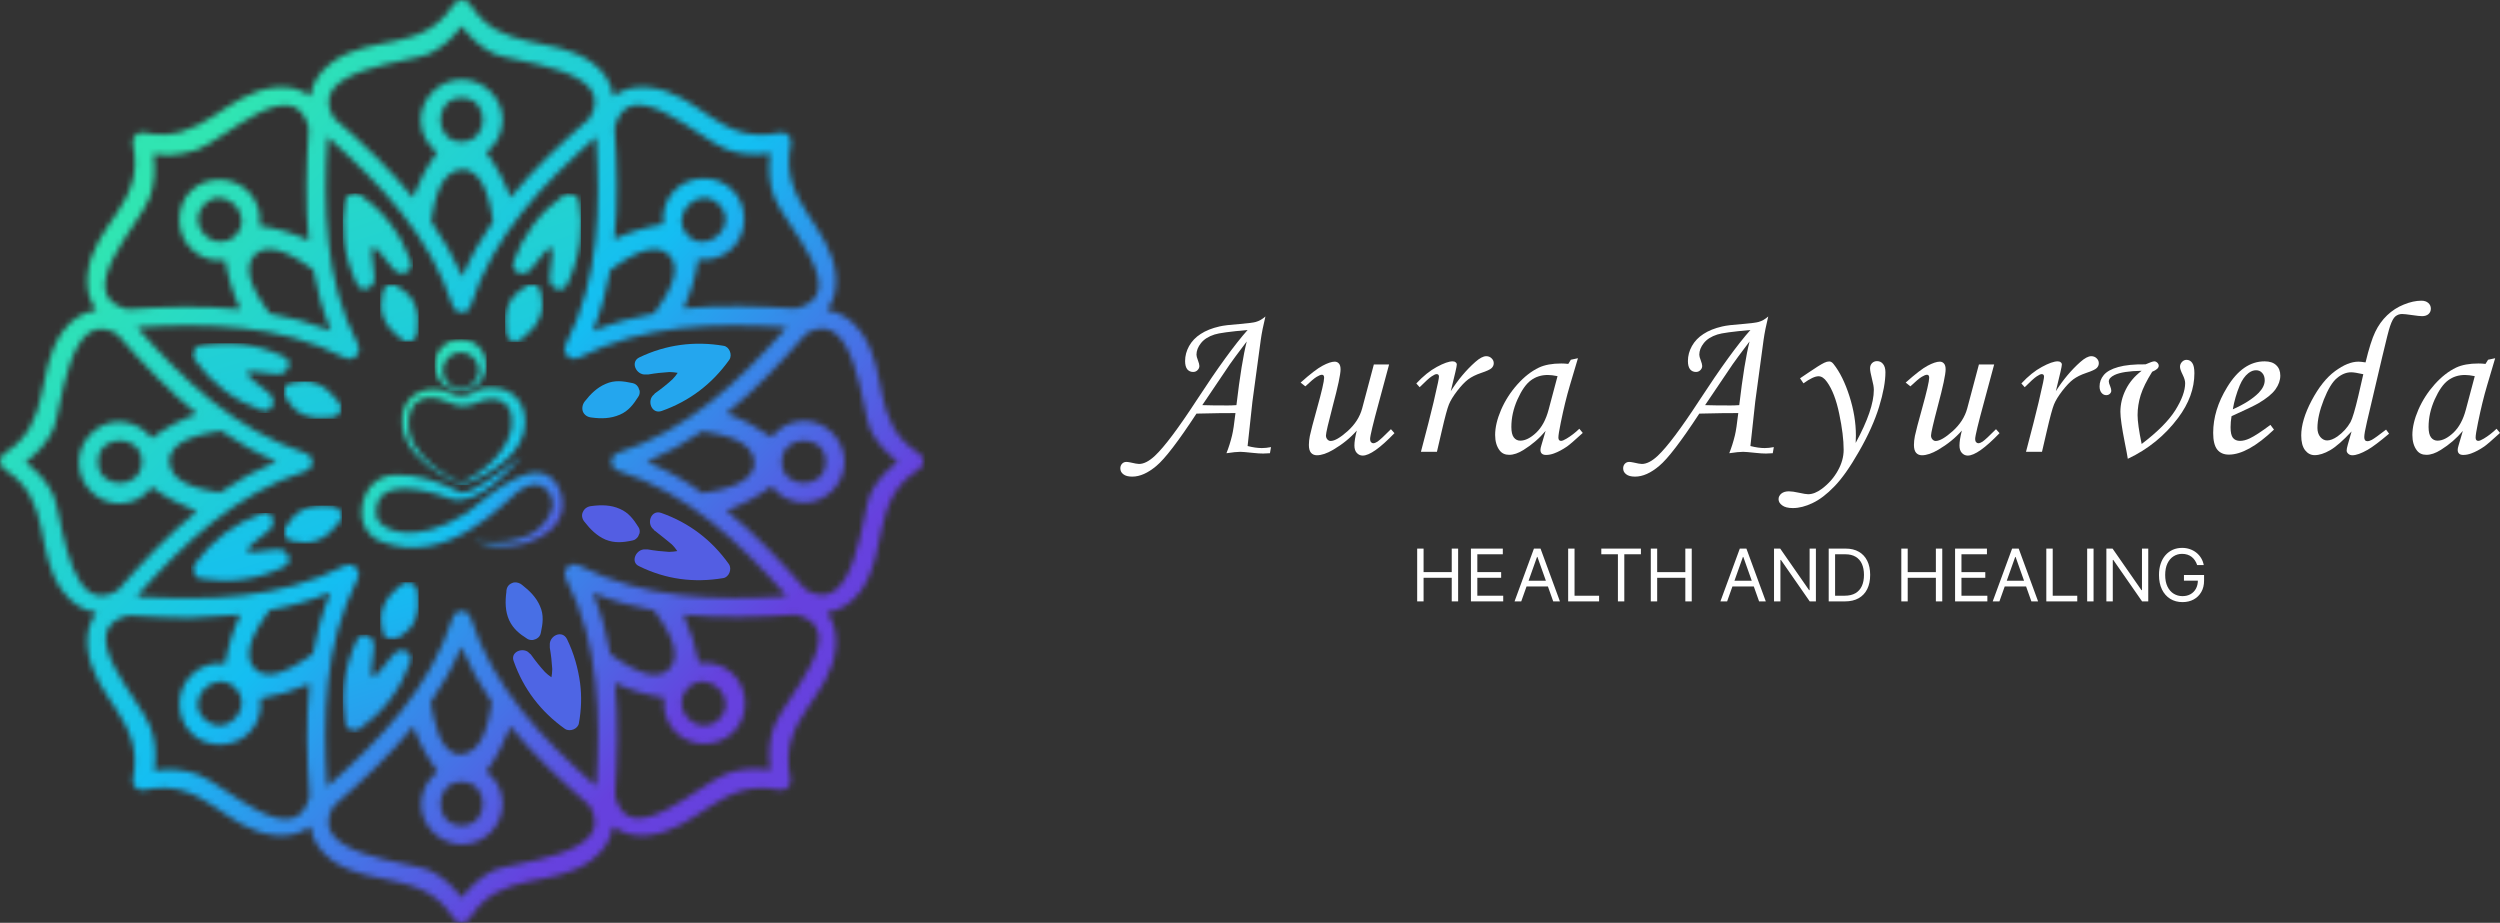 <svg width="447" height="165" viewBox="0 0 447 165" fill="none" xmlns="http://www.w3.org/2000/svg">
<rect x="0" y="0" width="447" height="165" fill="#333333" stroke="none"/>
<g clip-path="url(#clip0_20_6)">
<path d="M227.258 79.942L227.065 81.036C226.605 81.074 226.201 81.093 225.856 81.093C225.357 81.093 224.754 81.055 224.051 80.978C222.847 80.85 222.085 80.786 221.766 80.786C221.228 80.786 220.401 80.869 219.288 81.036C219.685 80.038 220.017 78.989 220.286 77.888C220.479 77.108 220.683 75.764 220.902 73.858C219.403 73.845 217.079 73.877 213.929 73.954C210.678 78.918 208.291 82.034 206.768 83.3C205.257 84.58 203.817 85.22 202.447 85.22C201.731 85.22 201.198 85.079 200.853 84.797C200.495 84.529 200.315 84.177 200.315 83.742C200.315 83.409 200.417 83.134 200.623 82.916C200.827 82.699 201.083 82.59 201.391 82.59C201.569 82.59 201.814 82.622 202.12 82.686C202.888 82.865 203.4 82.955 203.656 82.955C204.515 82.955 205.462 82.469 206.499 81.496C208.189 79.91 210.685 76.583 213.987 71.517C217.726 65.785 220.753 61.613 223.072 59.004C219.909 59.285 217.938 59.553 217.157 59.81C216.081 60.155 215.274 60.667 214.736 61.345C214.198 62.023 213.929 62.714 213.929 63.417C213.929 63.648 214.013 63.974 214.18 64.396C214.36 64.87 214.449 65.215 214.449 65.433C214.449 65.714 214.339 65.964 214.122 66.181C213.905 66.399 213.642 66.507 213.334 66.507C212.9 66.507 212.548 66.347 212.279 66.028C212.023 65.695 211.895 65.203 211.895 64.55C211.895 63.629 212.132 62.739 212.605 61.882C213.091 61.012 213.783 60.289 214.679 59.714C215.575 59.125 216.695 58.677 218.04 58.37C218.731 58.204 219.946 58.057 221.688 57.929C223.2 57.801 224.146 57.679 224.529 57.564C225.132 57.398 225.707 57.072 226.258 56.585C225.874 58.159 225.6 59.534 225.433 60.712L223.934 71.804L223.072 79.75C224.018 79.993 224.869 80.114 225.626 80.114C226.125 80.114 226.668 80.057 227.258 79.942ZM221.074 72.438C221.688 67.243 222.302 63.45 222.918 61.057C221.291 63.206 220.286 64.563 219.902 65.126L214.968 72.438C216.029 72.476 217.546 72.495 219.518 72.495C220.006 72.495 220.523 72.476 221.074 72.438Z" fill="white"/>
<path d="M245.644 65.164H248.372L246.566 71.862C245.503 75.751 244.973 77.965 244.973 78.502C244.973 78.745 245.03 78.931 245.145 79.059C245.26 79.187 245.388 79.251 245.529 79.251C245.748 79.251 246.004 79.155 246.297 78.963C246.72 78.669 247.521 77.927 248.699 76.737L249.331 77.447C246.759 80.121 244.863 81.458 243.648 81.458C243.238 81.458 242.886 81.298 242.591 80.978C242.309 80.671 242.168 80.23 242.168 79.654C242.168 78.989 242.309 78.099 242.591 76.986C241.452 78.291 240.044 79.436 238.368 80.421C237.253 81.074 236.287 81.4 235.467 81.4C235.02 81.4 234.667 81.253 234.412 80.959C234.156 80.665 234.028 80.198 234.028 79.558C234.028 79.059 234.085 78.522 234.2 77.946C234.367 77.14 234.788 75.521 235.467 73.09C236.326 70.007 236.754 68.158 236.754 67.544C236.754 67.186 236.626 67.007 236.37 67.007C236.14 67.007 235.825 67.128 235.43 67.371C235.033 67.601 234.354 68.171 233.393 69.079L232.549 68.407C234.263 66.872 235.569 65.868 236.467 65.394C237.375 64.908 238.104 64.665 238.655 64.665C238.961 64.665 239.212 64.78 239.405 65.01C239.596 65.228 239.692 65.573 239.692 66.047C239.692 66.93 239.23 69.098 238.308 72.553C237.49 75.662 237.081 77.434 237.081 77.869C237.081 78.138 237.164 78.368 237.329 78.56C237.509 78.752 237.702 78.848 237.906 78.848C238.624 78.848 239.64 78.259 240.959 77.082C242.278 75.892 243.142 74.542 243.552 73.033L245.644 65.164Z" fill="white"/>
<path d="M256.923 80.786H254.061L255.406 75.624C256.059 73.09 256.628 70.685 257.114 68.407C257.229 67.844 257.287 67.493 257.287 67.352C257.287 67.045 257.148 66.891 256.866 66.891C256.673 66.891 256.378 67.026 255.981 67.294C255.584 67.55 254.868 68.196 253.831 69.233L253.236 68.561C254.466 67.243 255.688 66.258 256.903 65.606C258.132 64.94 259.073 64.608 259.726 64.608C259.958 64.608 260.136 64.665 260.264 64.78C260.405 64.882 260.475 65.017 260.475 65.183C260.475 65.349 260.392 65.791 260.226 66.507L259.399 69.943C260.692 67.908 262.152 66.168 263.778 64.723C264.559 64.032 265.212 63.686 265.737 63.686C266.121 63.686 266.442 63.814 266.698 64.07C266.954 64.313 267.082 64.601 267.082 64.934C267.082 65.279 266.954 65.573 266.698 65.816C266.453 66.06 265.833 66.347 264.834 66.68C263.888 67 263.113 67.384 262.512 67.832C261.922 68.279 261.269 68.964 260.553 69.885C259.848 70.806 259.355 71.612 259.073 72.303C258.791 72.981 258.362 74.568 257.787 77.063L256.923 80.786Z" fill="white"/>
<path d="M280.868 64.32L282.137 64.051L280.696 68.906C280.119 70.838 279.575 73.065 279.063 75.585C278.781 76.954 278.64 77.837 278.64 78.234C278.64 78.63 278.802 78.829 279.121 78.829C279.327 78.829 279.653 78.694 280.1 78.426C280.894 77.952 281.656 77.364 282.385 76.66L282.999 77.408C281.541 78.739 280.607 79.545 280.197 79.827C279.377 80.389 278.596 80.805 277.854 81.074C277.366 81.253 276.893 81.343 276.433 81.343C276.099 81.343 275.851 81.266 275.684 81.112C275.517 80.959 275.434 80.735 275.434 80.441C275.434 80.249 275.486 79.986 275.588 79.654L276.355 77.044C275.256 78.362 273.942 79.494 272.42 80.441C271.485 81.029 270.628 81.323 269.845 81.323C269.103 81.323 268.534 81.061 268.137 80.537C267.599 79.833 267.33 78.912 267.33 77.773C267.33 76.417 267.688 74.907 268.406 73.244C269.135 71.581 270.109 70.071 271.325 68.715C272.54 67.358 273.822 66.36 275.165 65.721C276.201 65.234 277.533 64.991 279.16 64.991C279.57 64.991 279.985 65.017 280.408 65.068L280.868 64.32ZM278.487 67.256C277.797 67.115 277.214 67.045 276.739 67.045C275.588 67.045 274.582 67.365 273.725 68.004C272.867 68.631 272.067 69.77 271.325 71.421C270.594 73.058 270.231 74.696 270.231 76.334C270.231 77.204 270.377 77.831 270.672 78.215C270.965 78.598 271.349 78.79 271.824 78.79C272.707 78.79 273.655 78.317 274.666 77.37C275.677 76.41 276.42 75.035 276.893 73.244L278.487 67.256Z" fill="white"/>
<path d="M317.16 79.942L316.969 81.036C316.507 81.074 316.105 81.093 315.76 81.093C315.259 81.093 314.658 81.055 313.953 80.978C312.752 80.85 311.989 80.786 311.668 80.786C311.13 80.786 310.305 80.869 309.192 81.036C309.589 80.038 309.921 78.989 310.19 77.888C310.383 77.108 310.587 75.764 310.804 73.858C309.307 73.845 306.983 73.877 303.834 73.954C300.582 78.918 298.195 82.034 296.671 83.3C295.161 84.58 293.722 85.22 292.351 85.22C291.633 85.22 291.103 85.079 290.758 84.797C290.398 84.529 290.22 84.177 290.22 83.742C290.22 83.409 290.322 83.134 290.526 82.916C290.732 82.699 290.988 82.59 291.295 82.59C291.474 82.59 291.717 82.622 292.024 82.686C292.792 82.865 293.304 82.955 293.56 82.955C294.419 82.955 295.365 82.469 296.404 81.496C298.093 79.91 300.59 76.583 303.891 71.517C307.63 65.785 310.657 61.613 312.974 59.004C309.814 59.285 307.842 59.553 307.061 59.81C305.985 60.155 305.178 60.667 304.641 61.345C304.103 62.023 303.834 62.714 303.834 63.417C303.834 63.648 303.917 63.974 304.084 64.396C304.262 64.87 304.353 65.215 304.353 65.433C304.353 65.714 304.244 65.964 304.027 66.181C303.808 66.399 303.546 66.507 303.238 66.507C302.804 66.507 302.452 66.347 302.183 66.028C301.927 65.695 301.799 65.203 301.799 64.55C301.799 63.629 302.035 62.739 302.509 61.882C302.995 61.012 303.687 60.289 304.583 59.714C305.479 59.125 306.599 58.677 307.944 58.37C308.636 58.204 309.851 58.057 311.592 57.929C313.102 57.801 314.05 57.679 314.434 57.564C315.037 57.398 315.612 57.072 316.162 56.585C315.778 58.159 315.504 59.534 315.337 60.712L313.838 71.804L312.974 79.75C313.922 79.993 314.773 80.114 315.528 80.114C316.029 80.114 316.572 80.057 317.16 79.942ZM310.978 72.438C311.592 67.243 312.206 63.45 312.822 61.057C311.195 63.206 310.19 64.563 309.806 65.126L304.871 72.438C305.933 72.476 307.451 72.495 309.422 72.495C309.908 72.495 310.427 72.476 310.978 72.438Z" fill="white"/>
<path d="M322.461 68.542L321.848 67.64L323.268 66.68C324.652 65.733 325.624 65.126 326.188 64.857C326.509 64.703 326.802 64.627 327.071 64.627C327.34 64.627 327.596 64.78 327.838 65.087C328.966 66.507 329.912 68.427 330.682 70.845C331.45 73.25 331.834 75.585 331.834 77.85C331.834 78.144 331.821 78.592 331.795 79.193C333.959 75.214 335.041 72.054 335.041 69.713C335.041 69.226 334.931 68.58 334.714 67.774C334.484 66.878 334.367 66.239 334.367 65.855C334.367 65.484 334.484 65.177 334.714 64.934C334.957 64.691 335.258 64.569 335.616 64.569C336.064 64.569 336.422 64.742 336.691 65.087C336.973 65.433 337.114 65.925 337.114 66.565C337.114 68.216 336.736 70.275 335.981 72.745C335.226 75.201 334.035 77.85 332.409 80.69C330.797 83.518 329.319 85.616 327.974 86.985C326.642 88.367 325.349 89.352 324.094 89.941C322.853 90.542 321.675 90.843 320.56 90.843C319.716 90.843 319.082 90.683 318.659 90.363C318.225 90.056 318.006 89.685 318.006 89.25C318.006 88.866 318.173 88.533 318.507 88.252C318.839 87.983 319.288 87.849 319.85 87.849C320.286 87.849 320.881 87.932 321.636 88.098C322.443 88.277 322.994 88.367 323.289 88.367C324.07 88.367 324.895 88.041 325.765 87.388C326.956 86.493 327.896 85.424 328.588 84.183C329.293 82.942 329.645 81.688 329.645 80.422C329.645 78.643 329.382 76.506 328.857 74.011C328.345 71.517 327.616 69.61 326.668 68.292C326.193 67.614 325.689 67.275 325.151 67.275C324.524 67.275 323.628 67.697 322.461 68.542Z" fill="white"/>
<path d="M353.831 65.164H356.557L354.753 71.862C353.69 75.751 353.158 77.965 353.158 78.502C353.158 78.745 353.215 78.931 353.332 79.059C353.447 79.187 353.575 79.251 353.716 79.251C353.933 79.251 354.189 79.155 354.484 78.963C354.907 78.669 355.706 77.927 356.884 76.737L357.518 77.447C354.944 80.121 353.05 81.458 351.833 81.458C351.423 81.458 351.071 81.298 350.778 80.978C350.496 80.671 350.355 80.23 350.355 79.654C350.355 78.989 350.496 78.099 350.778 76.986C349.637 78.291 348.229 79.436 346.553 80.421C345.438 81.074 344.472 81.4 343.654 81.4C343.205 81.4 342.853 81.253 342.597 80.959C342.341 80.665 342.213 80.198 342.213 79.558C342.213 79.059 342.27 78.522 342.385 77.946C342.552 77.14 342.975 75.521 343.654 73.09C344.511 70.007 344.939 68.158 344.939 67.544C344.939 67.186 344.811 67.007 344.555 67.007C344.325 67.007 344.012 67.128 343.615 67.371C343.218 67.601 342.539 68.171 341.578 69.079L340.734 68.407C342.45 66.872 343.756 65.868 344.652 65.394C345.56 64.908 346.289 64.665 346.84 64.665C347.148 64.665 347.397 64.78 347.59 65.01C347.783 65.228 347.877 65.573 347.877 66.047C347.877 66.93 347.417 69.098 346.495 72.553C345.675 75.662 345.266 77.434 345.266 77.869C345.266 78.138 345.349 78.368 345.516 78.56C345.694 78.752 345.887 78.848 346.091 78.848C346.809 78.848 347.827 78.259 349.146 77.082C350.465 75.892 351.327 74.542 351.737 73.033L353.831 65.164Z" fill="white"/>
<path d="M365.108 80.786H362.248L363.591 75.624C364.244 73.09 364.813 70.685 365.301 68.407C365.416 67.844 365.474 67.493 365.474 67.352C365.474 67.045 365.333 66.891 365.051 66.891C364.86 66.891 364.565 67.026 364.168 67.294C363.771 67.55 363.053 68.196 362.016 69.233L361.421 68.561C362.651 67.243 363.873 66.258 365.09 65.606C366.317 64.94 367.26 64.608 367.913 64.608C368.143 64.608 368.322 64.665 368.45 64.78C368.591 64.882 368.66 65.017 368.66 65.183C368.66 65.349 368.578 65.791 368.412 66.507L367.586 69.943C368.879 67.908 370.339 66.168 371.963 64.723C372.744 64.032 373.397 63.686 373.922 63.686C374.306 63.686 374.627 63.814 374.883 64.07C375.139 64.313 375.267 64.601 375.267 64.934C375.267 65.279 375.139 65.573 374.883 65.816C374.64 66.06 374.019 66.347 373.021 66.68C372.073 67 371.298 67.384 370.697 67.832C370.107 68.279 369.454 68.964 368.738 69.885C368.033 70.806 367.542 71.612 367.26 72.303C366.978 72.981 366.549 74.568 365.972 77.063L365.108 80.786Z" fill="white"/>
<path d="M384.812 66.469C383.825 68.043 383.14 69.431 382.757 70.634C382.386 71.836 382.2 73.033 382.2 74.223C382.2 75.323 382.443 77.044 382.929 79.385C385.758 77.236 387.763 75.227 388.94 73.359C390.118 71.478 390.706 69.859 390.706 68.503C390.706 68.107 390.56 67.608 390.265 67.007C389.944 66.367 389.784 65.893 389.784 65.586C389.784 65.254 389.899 64.966 390.129 64.723C390.361 64.467 390.636 64.339 390.956 64.339C391.377 64.339 391.717 64.524 391.973 64.895C392.229 65.254 392.357 65.868 392.357 66.738C392.357 69.463 391.39 72.118 389.458 74.702C387.089 77.875 384.088 80.319 380.451 82.034C380.362 81.432 380.182 80.473 379.915 79.155C379.39 76.506 379.127 74.664 379.127 73.628C379.127 72.258 379.448 70.934 380.087 69.655C380.727 68.363 381.675 67.243 382.929 66.296C380.675 66.335 379.064 66.584 378.09 67.045C377.398 67.377 377.053 67.768 377.053 68.215C377.053 68.394 377.142 68.695 377.322 69.118C377.437 69.412 377.495 69.661 377.495 69.866C377.495 70.071 377.406 70.256 377.226 70.423C377.059 70.576 376.847 70.653 376.591 70.653C376.259 70.653 375.977 70.512 375.747 70.231C375.517 69.949 375.402 69.572 375.402 69.098C375.402 68.343 375.651 67.665 376.15 67.064C376.649 66.45 377.513 65.97 378.743 65.625C379.973 65.279 381.597 65.119 383.621 65.145C384.439 64.787 384.958 64.608 385.175 64.608C385.381 64.608 385.567 64.691 385.733 64.857C385.899 65.023 385.982 65.202 385.982 65.394C385.982 65.791 385.592 66.149 384.812 66.469Z" fill="white"/>
<path d="M405.95 75.969L406.585 76.814C403.448 79.795 400.759 81.285 398.518 81.285C397.61 81.285 396.912 80.978 396.426 80.364C395.953 79.75 395.716 78.765 395.716 77.408C395.716 74.67 396.547 71.945 398.212 69.233C400.08 66.149 402.315 64.608 404.914 64.608C405.822 64.608 406.514 64.838 406.987 65.298C407.473 65.746 407.718 66.367 407.718 67.16C407.718 67.992 407.429 68.81 406.854 69.617C406.277 70.423 405.246 71.261 403.762 72.131C403.018 72.553 401.432 73.314 398.999 74.415C398.884 75.105 398.826 75.764 398.826 76.391C398.826 77.3 398.967 77.933 399.249 78.291C399.544 78.649 399.965 78.829 400.516 78.829C401.041 78.829 401.618 78.681 402.245 78.387C403.089 77.99 404.326 77.185 405.95 75.969ZM399.229 73.186C401.291 72.265 402.84 71.273 403.877 70.211C404.582 69.469 404.932 68.734 404.932 68.004C404.932 67.454 404.786 67.019 404.491 66.699C404.209 66.367 403.838 66.2 403.378 66.2C402.903 66.2 402.443 66.379 401.994 66.738C401.393 67.211 400.887 67.928 400.477 68.887C399.889 70.295 399.474 71.728 399.229 73.186Z" fill="white"/>
<path d="M426.629 76.813L427.167 77.543C425.451 78.989 424.177 79.948 423.344 80.421C422.193 81.074 421.284 81.4 420.618 81.4C420.31 81.4 420.061 81.311 419.869 81.132C419.677 80.965 419.581 80.773 419.581 80.556C419.581 80.338 419.652 79.98 419.792 79.481L420.464 77.14C418.928 78.79 417.648 79.91 416.625 80.498C415.599 81.087 414.677 81.381 413.859 81.381C413.18 81.381 412.611 81.087 412.149 80.498C411.689 79.897 411.459 79.02 411.459 77.869C411.459 76.052 412.078 73.967 413.321 71.612C414.575 69.246 415.964 67.499 417.487 66.373C419.025 65.234 420.427 64.665 421.694 64.665C421.976 64.665 422.397 64.71 422.96 64.799C423.563 62.304 424.138 60.487 424.689 59.349C425.24 58.197 425.95 57.206 426.82 56.374C427.692 55.542 428.682 54.903 429.797 54.455C430.923 53.994 431.973 53.764 432.947 53.764C433.458 53.764 433.868 53.898 434.174 54.167C434.482 54.436 434.636 54.775 434.636 55.184C434.636 55.581 434.495 55.907 434.213 56.163C433.931 56.406 433.547 56.528 433.062 56.528C432.741 56.528 432.145 56.464 431.275 56.336C430.405 56.208 429.81 56.144 429.489 56.144C429.042 56.144 428.645 56.285 428.298 56.566C427.966 56.835 427.646 57.423 427.34 58.332C427.134 58.907 426.666 60.743 425.937 63.84L423.211 75.432C422.89 76.801 422.73 77.709 422.73 78.157C422.73 78.643 422.916 78.886 423.287 78.886C423.517 78.886 423.786 78.803 424.094 78.637C424.53 78.394 425.373 77.786 426.629 76.813ZM422.558 66.91C421.534 66.68 420.811 66.565 420.388 66.565C419.529 66.565 418.691 66.904 417.873 67.582C417.053 68.248 416.259 69.546 415.491 71.478C414.736 73.41 414.358 75.093 414.358 76.525C414.358 77.178 414.53 77.716 414.875 78.138C415.235 78.547 415.638 78.752 416.087 78.752C416.625 78.752 417.238 78.515 417.93 78.042C418.915 77.338 419.696 76.481 420.273 75.47C420.618 74.83 421.085 73.263 421.673 70.768L422.558 66.91Z" fill="white"/>
<path d="M444.869 64.32L446.136 64.051L444.697 68.906C444.12 70.838 443.576 73.065 443.064 75.585C442.782 76.954 442.641 77.837 442.641 78.234C442.641 78.63 442.801 78.829 443.122 78.829C443.326 78.829 443.652 78.694 444.101 78.426C444.895 77.952 445.655 77.364 446.386 76.66L447 77.408C445.54 78.739 444.606 79.545 444.196 79.827C443.378 80.389 442.597 80.805 441.853 81.074C441.367 81.253 440.894 81.343 440.432 81.343C440.1 81.343 439.85 81.266 439.683 81.112C439.518 80.959 439.435 80.735 439.435 80.441C439.435 80.249 439.485 79.986 439.588 79.654L440.356 77.044C439.255 78.362 437.943 79.494 436.419 80.441C435.486 81.029 434.627 81.323 433.846 81.323C433.104 81.323 432.535 81.061 432.138 80.537C431.6 79.833 431.331 78.912 431.331 77.773C431.331 76.417 431.689 74.907 432.407 73.244C433.136 71.581 434.11 70.071 435.324 68.715C436.541 67.358 437.821 66.36 439.166 65.721C440.202 65.234 441.534 64.991 443.159 64.991C443.569 64.991 443.986 65.017 444.407 65.068L444.869 64.32ZM442.488 67.256C441.796 67.115 441.213 67.045 440.74 67.045C439.588 67.045 438.583 67.365 437.724 68.004C436.868 68.631 436.068 69.77 435.324 71.421C434.595 73.058 434.23 74.696 434.23 76.334C434.23 77.204 434.377 77.831 434.671 78.215C434.966 78.598 435.35 78.79 435.823 78.79C436.708 78.79 437.654 78.317 438.667 77.37C439.678 76.41 440.419 75.035 440.894 73.244L442.488 67.256Z" fill="white"/>
<path d="M253.392 107.528V98.09H254.536V102.293H259.57V98.09H260.714V107.528H259.57V103.307H254.536V107.528H253.392ZM263.003 107.528V98.09H268.703V99.104H264.147V102.293H268.406V103.307H264.147V106.514H268.775V107.528H263.003Z" fill="white"/>
<path d="M271.998 107.528H270.8L274.267 98.09H275.447L278.915 107.528H277.715L274.894 99.583H274.82L271.998 107.528ZM272.442 103.841H277.273V104.855H272.442V103.841ZM280.386 107.528V98.09H281.528V106.514H285.919V107.528H280.386Z" fill="white"/>
<path d="M286.313 99.104V98.09H293.395V99.104H290.425V107.528H289.283V99.104H286.313ZM295.161 107.528V98.09H296.303V102.293H301.337V98.09H302.482V107.528H301.337V103.307H296.303V107.528H295.161ZM308.81 107.528H307.61L311.078 98.09H312.258L315.725 107.528H314.526L311.705 99.583H311.631L308.81 107.528ZM309.251 103.841H314.083V104.855H309.251V103.841ZM324.683 98.09V107.528H323.578L318.433 100.118H318.34V107.528H317.195V98.09H318.303L323.466 105.519H323.559V98.09H324.683ZM329.886 107.528H326.972V98.09H330.016C330.93 98.09 331.715 98.279 332.366 98.657C333.019 99.031 333.517 99.571 333.864 100.274C334.211 100.975 334.385 101.814 334.385 102.791C334.385 103.774 334.211 104.62 333.861 105.33C333.51 106.036 333 106.58 332.329 106.961C331.659 107.339 330.845 107.528 329.886 107.528ZM328.114 106.514H329.812C330.592 106.514 331.24 106.364 331.754 106.063C332.265 105.761 332.649 105.333 332.902 104.777C333.154 104.221 333.278 103.559 333.278 102.791C333.278 102.029 333.154 101.373 332.905 100.823C332.657 100.27 332.284 99.846 331.791 99.551C331.295 99.253 330.678 99.104 329.941 99.104H328.114V106.514ZM339.955 107.528V98.09H341.098V102.293H346.134V98.09H347.276V107.528H346.134V103.307H341.098V107.528H339.955ZM349.567 107.528V98.09H355.265V99.104H350.709V102.293H354.97V103.307H350.709V106.514H355.339V107.528H349.567Z" fill="white"/>
<path d="M357.496 107.528H356.296L359.764 98.09H360.944L364.411 107.528H363.212L360.391 99.583H360.317L357.496 107.528ZM357.937 103.841H362.769V104.855H357.937V103.841ZM365.881 107.528V98.09H367.026V106.514H371.414V107.528H365.881ZM374.328 98.09V107.528H373.185V98.09H374.328ZM384.108 98.09V107.528H383.003L377.858 100.118H377.765V107.528H376.62V98.09H377.728L382.891 105.519H382.984V98.09H384.108ZM392.852 101.039C392.75 100.729 392.616 100.451 392.451 100.205C392.288 99.956 392.093 99.744 391.865 99.569C391.64 99.394 391.386 99.26 391.099 99.168C390.813 99.076 390.5 99.03 390.158 99.03C389.6 99.03 389.09 99.174 388.634 99.463C388.176 99.752 387.81 100.178 387.54 100.74C387.271 101.302 387.135 101.992 387.135 102.809C387.135 103.626 387.271 104.316 387.545 104.878C387.818 105.44 388.189 105.866 388.656 106.155C389.124 106.444 389.648 106.588 390.233 106.588C390.774 106.588 391.251 106.473 391.663 106.242C392.076 106.009 392.399 105.68 392.631 105.256C392.865 104.829 392.981 104.327 392.981 103.749L393.332 103.823H390.49V102.809H394.087V103.823C394.087 104.6 393.922 105.276 393.59 105.851C393.26 106.425 392.805 106.871 392.225 107.187C391.646 107.5 390.982 107.657 390.233 107.657C389.396 107.657 388.662 107.46 388.029 107.067C387.399 106.674 386.907 106.115 386.553 105.39C386.204 104.665 386.028 103.804 386.028 102.809C386.028 102.062 386.128 101.391 386.328 100.795C386.531 100.196 386.816 99.686 387.185 99.265C387.554 98.844 387.99 98.522 388.495 98.297C388.999 98.073 389.554 97.961 390.158 97.961C390.657 97.961 391.121 98.036 391.551 98.187C391.985 98.334 392.371 98.545 392.709 98.818C393.05 99.088 393.334 99.412 393.562 99.79C393.79 100.165 393.946 100.582 394.031 101.039H392.852Z" fill="white"/>
<mask id="mask0_20_6" style="mask-type:luminance" maskUnits="userSpaceOnUse" x="64" y="81" width="37" height="17">
<path d="M81.96 87.845C77.563 85.721 74.338 84.768 70.526 84.915C64.297 85.135 62.391 94.219 67.815 96.71C80.055 101.765 90.682 89.31 92.661 87.845C97.279 84.475 99.257 89.164 98.744 90.849C96.179 98.907 84.746 96.71 84.746 96.71C84.746 96.71 88.776 98.468 93.98 97.149C102.116 94.512 101.236 88.944 99.404 86.307C95.886 81.545 88.85 87.332 83.353 91.801C74.045 97.662 67.668 94.805 67.302 92.241C66.642 84.988 76.243 87.552 80.494 89.164C85.259 90.776 91.342 83.816 93.321 81.472C82.987 89.603 82.547 87.992 81.96 87.845Z" fill="white"/>
</mask>
<g mask="url(#mask0_20_6)">
<path d="M102.043 81.472H62.318V101.838H102.043V81.472Z" fill="url(#paint0_linear_20_6)"/>
</g>
<mask id="mask1_20_6" style="mask-type:luminance" maskUnits="userSpaceOnUse" x="77" y="60" width="10" height="10">
<path d="M79.175 66.226C79.175 64.468 80.641 63.003 82.4 63.003C84.159 63.003 85.625 64.468 85.625 66.226C85.625 67.984 84.159 69.45 82.4 69.45C80.568 69.45 79.175 67.984 79.175 66.226ZM77.71 65.274C77.71 67.838 79.762 69.889 82.327 69.889C84.892 69.889 86.944 67.838 86.944 65.274C86.944 62.71 84.892 60.658 82.327 60.658C79.835 60.658 77.71 62.71 77.71 65.274Z" fill="white"/>
</mask>
<g mask="url(#mask1_20_6)">
<path d="M87.018 60.658H77.71V69.962H87.018V60.658Z" fill="url(#paint1_linear_20_6)"/>
</g>
<mask id="mask2_20_6" style="mask-type:luminance" maskUnits="userSpaceOnUse" x="71" y="69" width="23" height="18">
<path d="M73.091 74.726C73.531 72.016 75.657 69.818 80.347 72.016C82.18 72.822 83.499 72.822 85.625 71.869C87.75 70.917 92.294 70.844 91.415 76.704C90.608 80.734 86.724 84.323 82.473 86.375C82.546 86.375 72.212 82.199 73.091 74.726ZM84.965 69.965C83.645 70.917 81.813 70.99 80.494 70.257C78.442 69.232 74.044 68.866 72.212 72.968C69.647 81.906 82.62 86.741 82.62 86.741C91.122 83.591 94.713 78.683 93.76 73.921C92.954 70.331 90.095 69.305 87.823 69.305C86.504 69.305 85.405 69.598 84.965 69.965Z" fill="white"/>
</mask>
<g mask="url(#mask2_20_6)">
<path d="M94.64 68.871H69.574V86.746H94.64V68.871Z" fill="url(#paint2_linear_20_6)"/>
</g>
<mask id="mask3_20_6" style="mask-type:luminance" maskUnits="userSpaceOnUse" x="0" y="0" width="166" height="165">
<path d="M82.546 139.78C87.604 139.853 87.604 147.619 82.546 147.619C77.489 147.619 77.489 139.853 82.546 139.78ZM89.876 143.59C89.802 141.245 88.703 139.267 86.944 137.949C88.776 135.458 90.169 132.747 91.269 129.89C95.446 135.018 100.357 139.634 105.487 144.102V144.176C110.764 152.967 91.342 154.139 88.263 155.604C85.918 156.777 84.086 158.535 82.546 160.513C81.007 158.462 79.175 156.777 76.83 155.604C73.825 154.139 54.329 152.967 59.606 144.176C59.606 144.176 59.606 144.102 59.679 144.102C64.81 139.634 69.72 135.018 73.898 129.89C74.924 132.747 76.39 135.458 78.222 137.949C76.463 139.341 75.291 141.465 75.291 143.883C75.364 147.765 78.735 150.989 82.62 150.989C86.578 150.989 89.949 147.619 89.876 143.59ZM36.518 128.571C32.927 124.982 38.424 119.487 42.089 123.004C44.8 125.787 42.162 129.744 39.157 129.744C38.278 129.744 37.398 129.377 36.518 128.571ZM123.004 123.004C126.669 119.487 132.166 124.982 128.575 128.571C127.768 129.377 126.816 129.744 125.936 129.744C122.931 129.744 120.293 125.861 123.004 123.004ZM77.049 125.787C77.049 125.714 77.049 125.714 76.976 125.641C79.102 122.564 81.007 119.194 82.473 115.678C84.012 119.194 85.845 122.564 87.97 125.641C87.97 125.714 87.97 125.714 87.897 125.787C87.384 128.864 86.431 134.652 82.4 134.872C82.327 134.872 82.327 134.872 82.253 134.872C78.589 134.872 77.563 128.571 77.049 125.787ZM42.968 109.89C41.649 112.674 40.769 115.604 40.256 118.681C38.204 118.388 36.005 118.974 34.393 120.513C31.388 123.297 31.314 128.132 34.173 131.062C37.031 133.919 41.942 133.846 44.727 130.842C46.266 129.158 46.853 127.033 46.56 124.908C49.638 124.396 52.496 123.516 55.355 122.271C54.695 128.864 54.842 135.604 55.355 142.344V142.418C52.789 152.747 40.183 140.22 35.346 138.462C32.78 137.509 30.142 137.436 27.577 137.802C27.943 135.165 27.87 132.601 26.917 130.037C25.158 125.128 12.625 112.527 22.959 110.037H23.032C26.624 110.256 30.288 110.476 33.88 110.476C36.812 110.33 39.89 110.183 42.968 109.89ZM122.198 109.89C128.795 110.549 135.537 110.403 142.28 109.89H142.354C152.688 112.454 140.155 124.982 138.396 129.89C137.443 132.454 137.37 135.018 137.736 137.656C135.098 137.289 132.533 137.363 129.967 138.315C125.057 140.073 112.45 152.601 109.958 142.271C109.958 142.271 109.958 142.271 109.958 142.198C110.398 135.458 110.618 128.718 109.958 122.124C112.743 123.443 115.675 124.322 118.753 124.762C118.46 126.813 119.046 129.011 120.586 130.696C123.371 133.7 128.208 133.773 131.14 130.916C133.998 128.059 133.925 123.15 130.92 120.366C129.234 118.828 127.109 118.315 124.983 118.535C124.397 115.604 123.444 112.674 122.198 109.89ZM45.533 119.56C42.748 116.777 46.413 111.575 48.099 109.231C48.172 109.158 48.172 109.158 48.172 109.084C51.91 108.425 55.501 107.399 59.093 105.934C57.627 109.524 56.601 113.187 55.941 116.923C55.868 116.923 55.868 116.996 55.794 116.996C54.035 118.242 50.81 120.586 48.025 120.586C47.146 120.586 46.266 120.293 45.533 119.56ZM109.299 117.07C109.225 116.996 109.225 116.996 109.152 116.996C108.492 113.26 107.466 109.597 106 106.007C109.592 107.472 113.256 108.498 116.994 109.158C116.994 109.231 117.068 109.231 117.068 109.304C118.753 111.648 122.418 116.85 119.633 119.634C118.9 120.366 118.02 120.659 117.068 120.659C114.283 120.586 110.984 118.315 109.299 117.07ZM17.535 82.564C17.535 77.509 25.305 77.509 25.378 82.564C25.305 85.128 23.399 86.374 21.42 86.374C19.441 86.374 17.535 85.128 17.535 82.564ZM139.789 82.564C139.862 77.509 147.631 77.509 147.631 82.564C147.631 85.128 145.652 86.374 143.746 86.374C141.767 86.374 139.789 85.128 139.789 82.564ZM39.303 88.059C36.225 87.546 30.435 86.594 30.288 82.564C30.142 78.608 36.518 77.509 39.303 77.07C39.377 77.07 39.377 77.07 39.45 76.996C42.528 79.121 45.827 81.026 49.418 82.491C45.827 84.029 42.528 85.861 39.45 87.985C39.45 88.132 39.377 88.059 39.303 88.059ZM115.675 82.564C119.193 81.026 122.565 79.194 125.643 77.07C125.716 77.07 125.716 77.143 125.79 77.143C128.868 77.656 134.658 78.608 134.878 82.637C135.024 86.594 128.648 87.692 125.79 88.132C125.716 88.132 125.716 88.132 125.643 88.205C122.565 85.934 119.266 84.103 115.675 82.564ZM9.473 88.352C8.3 86.007 6.615 84.176 4.562 82.637C6.615 81.099 8.3 79.267 9.473 76.923C11.012 73.919 12.112 54.432 20.907 59.707C20.907 59.707 20.98 59.707 20.98 59.78C25.451 64.908 30.069 69.817 35.199 73.993C32.341 75.018 29.629 76.483 27.137 78.315C25.744 76.557 23.619 75.385 21.2 75.385C17.316 75.458 14.091 78.828 14.091 82.711C14.091 86.74 17.535 90.11 21.493 90.037C23.839 89.963 25.817 88.865 27.137 87.106C29.629 88.938 32.341 90.33 35.199 91.428C30.069 95.604 25.451 100.513 20.98 105.641H20.907C19.881 106.3 18.928 106.52 18.049 106.52C11.892 106.447 10.866 90.989 9.473 88.352ZM129.894 73.919C135.024 69.744 139.642 64.835 144.113 59.707C144.113 59.707 144.186 59.707 144.186 59.634C152.981 54.359 154.154 73.846 155.62 76.85C156.793 79.194 158.552 81.026 160.531 82.564C158.478 84.103 156.793 85.934 155.62 88.278C154.154 91.282 152.981 110.769 144.186 105.495H144.113C139.642 100.366 135.024 95.458 129.894 91.282C132.752 90.257 135.464 88.791 137.956 86.96C139.349 88.791 141.474 89.89 143.893 89.89C147.777 89.817 151.002 86.447 151.002 82.564C151.002 78.535 147.558 75.165 143.6 75.238C141.254 75.311 139.276 76.483 137.956 78.168C135.464 76.41 132.752 74.945 129.894 73.919ZM109.152 48.205C109.225 48.205 109.225 48.132 109.299 48.132C111.644 46.447 116.848 42.784 119.633 45.568C122.418 48.352 118.753 53.553 117.068 55.897C116.994 55.971 116.994 55.971 116.994 56.044C113.256 56.703 109.592 57.729 106 59.194C107.466 55.604 108.419 51.941 109.152 48.205ZM48.172 56.044C48.172 55.971 48.099 55.971 48.099 55.897C46.413 53.553 42.748 48.352 45.533 45.568C48.319 42.784 53.522 46.447 55.868 48.132C55.941 48.205 55.941 48.205 56.014 48.205C56.674 51.941 57.7 55.531 59.166 59.121C55.575 57.729 51.91 56.703 48.172 56.044ZM36.518 36.557C40.11 32.967 45.607 38.462 42.089 42.124C41.282 42.93 40.33 43.224 39.45 43.224C36.445 43.297 33.807 39.341 36.518 36.557ZM123.004 42.124C119.486 38.462 124.983 32.967 128.575 36.557C131.36 39.341 128.648 43.224 125.643 43.224C124.763 43.297 123.811 42.93 123.004 42.124ZM77.049 39.487C77.049 39.414 77.123 39.414 77.123 39.341C77.636 36.264 78.589 30.476 82.62 30.33C86.578 30.183 87.677 36.557 88.117 39.341C88.117 39.414 88.117 39.414 88.19 39.487C86.065 42.564 84.159 45.861 82.693 49.45C81.081 45.934 79.175 42.637 77.049 39.487ZM84.159 54.652C88.19 42.124 96.985 32.967 106.587 24.469C106.953 30.769 107.1 37.07 106.44 43.15C105.78 49.45 104.168 55.678 101.163 61.612C100.357 63.15 101.969 64.689 103.508 63.956C115.235 57.949 127.915 57.729 140.668 58.535C132.239 68.132 123.004 76.923 110.545 80.952C108.932 81.465 108.932 83.663 110.545 84.176C123.078 88.205 132.239 96.996 140.668 106.593C127.915 107.399 115.235 107.106 103.508 101.099C101.969 100.293 100.43 101.905 101.163 103.443C104.241 109.377 105.78 115.604 106.44 121.905C107.1 128.059 107.026 134.286 106.587 140.586C96.985 132.161 88.19 122.93 84.159 110.476C83.646 108.864 81.447 108.864 80.934 110.476C76.903 123.004 68.108 132.161 58.506 140.659C58.067 134.359 57.993 128.059 58.653 121.978C59.313 115.678 60.925 109.451 63.93 103.517C64.736 101.978 63.124 100.44 61.585 101.172C49.858 107.18 37.178 107.399 24.425 106.667C32.927 97.07 42.089 88.278 54.622 84.249C56.234 83.736 56.234 81.538 54.622 81.026C42.162 76.923 32.927 68.132 24.498 58.535C30.802 58.095 37.105 58.022 43.261 58.681C49.565 59.341 55.794 60.952 61.658 63.956C63.197 64.762 64.736 63.15 64.003 61.612C60.925 55.678 59.386 49.524 58.726 43.224C58.067 37.07 58.14 30.769 58.58 24.469C68.108 32.967 76.903 42.198 80.934 54.652C81.227 55.458 81.887 55.824 82.546 55.824C83.279 55.897 83.939 55.458 84.159 54.652ZM109.885 22.857C112.45 12.454 125.057 24.982 129.967 26.74C132.533 27.692 135.098 27.766 137.736 27.399C137.37 30.037 137.443 32.601 138.396 35.165C140.155 40.073 152.688 52.601 142.354 55.165C142.354 55.165 142.354 55.165 142.28 55.165C135.537 54.725 128.795 54.505 122.198 55.165C123.517 52.381 124.397 49.45 124.837 46.374C126.889 46.667 129.088 46.081 130.773 44.542C133.779 41.758 133.852 36.923 130.993 33.993C128.135 31.136 123.224 31.209 120.439 34.212C118.9 35.898 118.387 38.022 118.607 40.073C115.529 40.586 112.597 41.465 109.812 42.784C110.545 36.41 110.325 29.67 109.885 22.857ZM35.199 26.813C40.11 25.055 52.643 12.527 55.208 22.857V22.93C54.768 29.744 54.548 36.41 55.208 43.004C52.423 41.685 49.491 40.806 46.413 40.366C46.706 38.242 46.12 36.117 44.581 34.432C41.795 31.429 36.958 31.355 34.026 34.212C31.314 37.07 31.388 41.978 34.393 44.689C36.079 46.227 38.204 46.813 40.256 46.52C40.769 49.597 41.649 52.454 42.968 55.311C36.372 54.652 29.629 54.798 22.886 55.311C22.886 55.311 22.886 55.311 22.813 55.311C12.478 52.747 25.011 40.147 26.77 35.311C27.723 32.747 27.797 30.11 27.43 27.546C28.383 27.692 29.336 27.766 30.215 27.766C31.901 27.619 33.513 27.399 35.199 26.813ZM82.546 17.509C87.604 17.509 87.604 25.275 82.546 25.348C77.489 25.348 77.489 17.509 82.546 17.509ZM59.679 21.099C59.606 21.026 59.606 21.026 59.679 21.099C54.329 12.234 73.825 11.136 76.83 9.597C79.175 8.425 81.007 6.74 82.546 4.689C84.086 6.74 85.918 8.425 88.263 9.597C91.269 11.136 110.764 12.234 105.487 21.026V21.099C100.357 25.568 95.446 30.183 91.269 35.311C90.242 32.454 88.776 29.744 86.944 27.253C88.776 25.861 89.876 23.736 89.876 21.319C89.802 17.436 86.431 14.213 82.546 14.213C78.516 14.213 75.144 17.656 75.217 21.612C75.291 23.956 76.463 25.934 78.149 27.253C76.317 29.744 74.924 32.454 73.825 35.311C69.647 30.183 64.81 25.494 59.679 21.099ZM81.081 0.806C75.584 9.524 66.569 5.934 59.386 11.136C57.187 12.747 55.794 14.872 55.501 17.216C53.889 15.971 51.763 15.385 49.345 15.604C40.11 16.557 36.225 25.934 25.817 23.736C24.498 23.443 23.472 24.542 23.765 25.788C26.111 36.63 16.509 39.927 15.63 49.304C15.41 51.722 15.996 53.846 17.242 55.458C14.897 55.751 12.698 57.143 11.159 59.341C6.102 66.593 9.473 75.605 0.825 81.026C-0.275 81.685 -0.275 83.223 0.825 83.956C9.546 89.451 5.955 98.535 11.159 105.641C12.771 107.839 14.897 109.231 17.242 109.524C15.996 111.135 15.41 113.26 15.63 115.678C16.583 124.908 25.964 128.791 23.765 139.194C23.472 140.513 24.572 141.538 25.817 141.245C36.665 138.901 39.963 148.498 49.345 149.377C51.763 149.597 53.889 149.011 55.501 147.765C55.794 150.11 57.187 152.234 59.386 153.846C66.642 158.901 75.657 155.531 81.081 164.176C81.74 165.275 83.279 165.275 84.012 164.176C89.509 155.458 98.598 159.048 105.707 153.846C107.906 152.234 109.299 150.11 109.592 147.765C111.204 149.011 113.33 149.597 115.748 149.377C124.983 148.425 128.868 139.048 139.276 141.245C140.595 141.538 141.621 140.439 141.328 139.194C138.982 128.352 148.584 125.055 149.463 115.678C149.683 113.26 149.097 111.135 147.851 109.524C150.196 109.231 152.322 107.839 153.934 105.641C158.991 98.462 155.62 89.377 164.268 83.956C165.368 83.297 165.368 81.758 164.268 81.026C155.547 75.531 159.138 66.52 153.934 59.341C152.322 57.143 150.196 55.751 147.851 55.458C149.097 53.846 149.683 51.722 149.463 49.304C148.584 40.147 139.202 36.264 141.401 25.788C141.694 24.469 140.595 23.443 139.349 23.736C128.501 26.081 125.203 16.483 115.822 15.604C113.403 15.385 111.277 15.971 109.665 17.216C109.372 14.872 107.979 12.674 105.78 11.136C98.598 6.081 89.509 9.451 84.086 0.806C83.719 0.22 83.206 0 82.62 0C82.033 0 81.447 0.293 81.081 0.806Z" fill="white"/>
</mask>
<g mask="url(#mask3_20_6)">
<path d="M165.442 0H-0.348V165.421H165.442V0Z" fill="url(#paint3_linear_20_6)"/>
</g>
<mask id="mask4_20_6" style="mask-type:luminance" maskUnits="userSpaceOnUse" x="34" y="61" width="18" height="13">
<path d="M40.256 61.383C38.79 61.383 37.251 61.529 35.785 61.749C34.759 61.895 34.172 63.361 34.759 64.24C37.837 68.562 41.868 71.639 46.852 73.397C48.245 73.837 49.051 72.591 48.831 71.419C48.758 71.053 48.538 70.686 48.245 70.467C48.172 70.393 48.025 70.247 47.952 70.174C46.925 69.441 45.9 68.635 44.947 67.756C44.58 67.39 44.287 67.023 43.994 66.584C44.434 66.511 44.947 66.438 45.46 66.438C46.706 66.511 48.025 66.657 49.271 66.877C49.417 66.877 49.564 66.877 49.711 66.877C51.397 67.023 52.569 64.606 50.81 63.8C48.245 62.555 45.606 61.822 42.894 61.456C42.015 61.456 41.135 61.383 40.256 61.383Z" fill="white"/>
</mask>
<g mask="url(#mask4_20_6)">
<path d="M52.569 61.383H34.173V73.837H52.569V61.383Z" fill="url(#paint4_linear_20_6)"/>
</g>
<mask id="mask5_20_6" style="mask-type:luminance" maskUnits="userSpaceOnUse" x="34" y="91" width="18" height="13">
<path d="M46.852 91.801C41.868 93.559 37.837 96.636 34.759 100.959C34.172 101.765 34.759 103.303 35.785 103.449C40.989 104.329 46.046 103.669 50.81 101.325C52.569 100.519 51.397 98.102 49.711 98.248C49.564 98.248 49.417 98.248 49.271 98.248C48.025 98.468 46.706 98.614 45.46 98.688C44.947 98.688 44.434 98.614 43.994 98.541C44.287 98.102 44.58 97.735 44.947 97.369C45.9 96.563 46.925 95.757 47.952 94.951C48.025 94.878 48.172 94.805 48.245 94.658C49.417 93.706 48.831 91.581 47.365 91.581C47.219 91.728 47.072 91.728 46.852 91.801Z" fill="white"/>
</mask>
<g mask="url(#mask5_20_6)">
<path d="M52.569 91.726H34.173V104.327H52.569V91.726Z" fill="url(#paint5_linear_20_6)"/>
</g>
<mask id="mask6_20_6" style="mask-type:luminance" maskUnits="userSpaceOnUse" x="50" y="68" width="11" height="7">
<path d="M51.983 68.498C51.617 68.572 51.251 68.791 51.031 69.158C50.957 69.231 50.957 69.231 50.957 69.304C50.957 69.377 50.884 69.377 50.884 69.451C50.884 69.524 50.811 69.597 50.811 69.67C50.811 69.744 50.737 69.744 50.737 69.817C50.664 70.183 50.737 70.623 50.957 70.916C51.837 72.308 52.716 73.48 54.255 74.139C55.868 74.799 57.554 74.872 59.313 74.652C60.046 74.579 60.632 74.139 60.852 73.626C61.072 73.187 60.998 72.601 60.705 72.088C60.632 72.015 60.559 71.868 60.486 71.795C59.459 70.476 58.287 69.304 56.748 68.645C55.941 68.278 55.135 68.132 54.329 68.132C53.669 68.205 52.863 68.352 51.983 68.498Z" fill="white"/>
</mask>
<g mask="url(#mask6_20_6)">
<path d="M61.072 68.204H50.737V74.871H61.072V68.204Z" fill="url(#paint6_linear_20_6)"/>
</g>
<mask id="mask7_20_6" style="mask-type:luminance" maskUnits="userSpaceOnUse" x="50" y="90" width="12" height="8">
<path d="M57.627 90.408C56.454 90.408 55.355 90.555 54.329 91.068C52.789 91.727 51.91 92.899 51.031 94.291C50.811 94.584 50.737 95.023 50.811 95.39C50.811 95.463 50.811 95.463 50.884 95.536C50.884 95.61 50.884 95.683 50.957 95.756C50.957 95.829 51.031 95.829 51.031 95.903C51.031 95.976 51.104 96.049 51.104 96.049C51.324 96.342 51.617 96.635 52.057 96.709C53.742 97.075 55.282 97.221 56.894 96.562C58.433 95.903 59.606 94.731 60.632 93.412C61.072 92.826 61.218 92.166 60.925 91.58C60.705 90.994 60.192 90.628 59.386 90.481C58.8 90.408 58.213 90.408 57.627 90.408Z" fill="white"/>
</mask>
<g mask="url(#mask7_20_6)">
<path d="M61.145 90.408H50.737V97.221H61.145V90.408Z" fill="url(#paint7_linear_20_6)"/>
</g>
<mask id="mask8_20_6" style="mask-type:luminance" maskUnits="userSpaceOnUse" x="61" y="34" width="13" height="18">
<path d="M61.731 35.819C61.291 38.237 61.218 40.581 61.511 42.925C61.804 45.636 62.61 48.273 63.856 50.838C64.736 52.596 67.081 51.424 66.935 49.739C66.935 49.592 66.935 49.446 66.935 49.299C66.715 48.053 66.568 46.735 66.495 45.49C66.495 44.977 66.568 44.464 66.641 44.024C67.008 44.317 67.448 44.61 67.814 44.977C68.62 45.929 69.427 46.955 70.233 47.98C70.306 48.053 70.379 48.2 70.526 48.273C70.892 48.713 71.406 48.859 71.845 48.859C72.871 48.859 73.897 48.053 73.458 46.808C71.699 41.827 68.62 37.797 64.296 34.72C64.076 34.574 63.783 34.501 63.49 34.501C62.684 34.574 61.877 35.087 61.731 35.819Z" fill="white"/>
</mask>
<g mask="url(#mask8_20_6)">
<path d="M73.825 34.587H61.291V52.609H73.825V34.587Z" fill="url(#paint8_linear_20_6)"/>
</g>
<mask id="mask9_20_6" style="mask-type:luminance" maskUnits="userSpaceOnUse" x="61" y="113" width="13" height="18">
<path d="M63.856 114.36C62.61 116.924 61.877 119.562 61.511 122.272C61.218 124.617 61.364 126.961 61.731 129.378C61.877 130.404 63.343 130.99 64.223 130.404C68.547 127.327 71.625 123.298 73.385 118.316C73.824 117.071 72.798 116.265 71.772 116.265C71.259 116.265 70.746 116.485 70.453 116.924C70.379 116.997 70.233 117.071 70.16 117.217C69.427 118.243 68.62 119.268 67.741 120.221C67.374 120.587 67.008 120.88 66.568 121.173C66.495 120.734 66.421 120.221 66.421 119.708C66.495 118.463 66.641 117.144 66.861 115.899C66.861 115.752 66.861 115.606 66.861 115.459C66.935 114.36 65.982 113.481 65.029 113.481C64.589 113.481 64.15 113.701 63.856 114.36Z" fill="white"/>
</mask>
<g mask="url(#mask9_20_6)">
<path d="M73.824 113.481H61.291V130.99H73.824V113.481Z" fill="url(#paint9_linear_20_6)"/>
</g>
<mask id="mask10_20_6" style="mask-type:luminance" maskUnits="userSpaceOnUse" x="68" y="50" width="7" height="12">
<path d="M73.019 61.095C73.239 61.095 73.459 61.022 73.605 60.948C74.192 60.728 74.558 60.216 74.631 59.41C74.851 57.652 74.851 55.967 74.118 54.355C73.459 52.816 72.286 51.937 70.893 51.058C70.82 50.985 70.747 50.985 70.673 50.985C70.454 50.912 70.307 50.838 70.087 50.838C70.014 50.838 69.867 50.838 69.794 50.838C69.721 50.838 69.721 50.838 69.647 50.912C69.574 50.912 69.501 50.985 69.427 50.985C69.354 50.985 69.354 51.058 69.281 51.058C69.207 51.058 69.207 51.131 69.134 51.131C68.841 51.351 68.548 51.644 68.475 52.084C68.108 53.769 67.962 55.307 68.621 56.919C69.281 58.457 70.454 59.63 71.773 60.655C72.139 60.948 72.579 61.095 73.019 61.095Z" fill="white"/>
</mask>
<g mask="url(#mask10_20_6)">
<path d="M74.85 50.838H67.961V61.095H74.85V50.838Z" fill="url(#paint10_linear_20_6)"/>
</g>
<mask id="mask11_20_6" style="mask-type:luminance" maskUnits="userSpaceOnUse" x="68" y="104" width="7" height="11">
<path d="M71.772 104.538C70.453 105.564 69.28 106.736 68.621 108.275C67.888 109.886 68.108 111.425 68.474 113.11C68.547 113.476 68.767 113.842 69.134 114.062C69.207 114.135 69.207 114.135 69.28 114.135C69.354 114.135 69.427 114.209 69.427 114.209C69.5 114.209 69.574 114.282 69.647 114.282C69.72 114.282 69.72 114.282 69.794 114.355C70.087 114.428 70.453 114.355 70.746 114.282C70.82 114.282 70.893 114.209 70.966 114.209C72.359 113.33 73.531 112.45 74.191 110.912C74.851 109.3 74.924 107.542 74.704 105.857C74.631 105.124 74.191 104.538 73.678 104.319C73.458 104.245 73.238 104.172 73.019 104.172C72.579 104.099 72.139 104.245 71.772 104.538Z" fill="white"/>
</mask>
<g mask="url(#mask11_20_6)">
<path d="M74.85 104.095H67.961V114.352H74.85V104.095Z" fill="url(#paint11_linear_20_6)"/>
</g>
<mask id="mask12_20_6" style="mask-type:luminance" maskUnits="userSpaceOnUse" x="90" y="50" width="7" height="12">
<path d="M95.006 50.839C94.713 50.839 94.42 50.912 94.2 51.059C92.808 51.938 91.708 52.817 90.975 54.356C90.242 55.967 90.242 57.652 90.462 59.411C90.535 60.143 90.975 60.729 91.488 60.949C91.928 61.169 92.514 61.096 93.027 60.803C93.101 60.729 93.247 60.656 93.32 60.583C94.64 59.557 95.812 58.385 96.472 56.846C97.205 55.235 96.985 53.696 96.619 52.011C96.545 51.645 96.326 51.279 95.959 51.059C95.886 50.986 95.812 50.986 95.812 50.986C95.739 50.986 95.739 50.912 95.666 50.912C95.593 50.912 95.519 50.912 95.446 50.839C95.373 50.839 95.373 50.766 95.299 50.766C95.226 50.839 95.08 50.839 95.006 50.839Z" fill="white"/>
</mask>
<g mask="url(#mask12_20_6)">
<path d="M97.204 50.838H90.315V61.168H97.204V50.838Z" fill="url(#paint12_linear_20_6)"/>
</g>
<path d="M91.561 104.252C92.001 104.032 92.588 104.106 93.101 104.399C93.174 104.472 93.32 104.545 93.394 104.619C94.713 105.644 95.886 106.816 96.545 108.355C97.278 109.966 97.058 111.505 96.692 113.19C96.619 113.556 96.399 113.923 96.032 114.142C95.959 114.216 95.886 114.216 95.886 114.216C95.812 114.216 95.812 114.289 95.739 114.289C95.666 114.289 95.593 114.362 95.519 114.362C95.446 114.362 95.373 114.362 95.373 114.435C95.299 114.435 95.153 114.435 95.079 114.435C94.786 114.435 94.493 114.362 94.273 114.216C92.881 113.336 91.781 112.457 91.048 110.919C90.316 109.307 90.316 107.549 90.535 105.864C90.535 104.985 90.975 104.472 91.561 104.252Z" fill="#486FE5"/>
<mask id="mask13_20_6" style="mask-type:luminance" maskUnits="userSpaceOnUse" x="91" y="34" width="13" height="18">
<path d="M100.943 34.792C96.619 37.869 93.541 41.898 91.782 46.88C91.269 48.418 92.954 49.297 94.127 48.784C94.347 48.711 94.567 48.565 94.713 48.345C94.787 48.272 94.933 48.125 95.007 48.052C95.74 47.026 96.546 46.001 97.425 45.048C97.792 44.682 98.158 44.389 98.598 44.096C98.671 44.535 98.745 45.048 98.745 45.561C98.671 46.806 98.525 48.125 98.305 49.37C98.305 49.517 98.305 49.663 98.305 49.81C98.158 51.495 100.577 52.667 101.383 50.909C102.629 48.345 103.362 45.707 103.728 42.997C104.022 40.653 103.948 38.308 103.509 35.891C103.362 35.158 102.556 34.645 101.823 34.645C101.456 34.572 101.163 34.645 100.943 34.792Z" fill="white"/>
</mask>
<g mask="url(#mask13_20_6)">
<path d="M103.875 34.573H91.269V52.595H103.875V34.573Z" fill="url(#paint13_linear_20_6)"/>
</g>
<path d="M94.127 116.406C94.347 116.479 94.567 116.699 94.713 116.846C94.786 116.919 94.933 116.992 95.006 117.138C95.739 118.164 96.546 119.19 97.425 120.142C97.791 120.509 98.158 120.801 98.598 121.095C98.671 120.655 98.744 120.142 98.744 119.629C98.671 118.384 98.524 117.065 98.305 115.82C98.305 115.673 98.305 115.527 98.305 115.38C98.158 113.695 100.503 112.523 101.383 114.281C102.629 116.846 103.362 119.483 103.728 122.193C104.021 124.538 103.948 126.882 103.508 129.3C103.362 130.325 101.896 130.911 101.016 130.325C96.692 127.248 93.614 123.219 91.855 118.238C91.268 116.772 92.954 115.893 94.127 116.406Z" fill="#4E65E4"/>
<path d="M105.781 74.654C104.975 74.581 104.462 74.141 104.242 73.629C104.022 73.116 104.095 72.383 104.535 71.797C105.561 70.478 106.734 69.306 108.273 68.647C109.885 67.914 111.424 68.134 113.11 68.5C113.477 68.573 113.843 68.793 114.063 69.16C114.136 69.233 114.136 69.233 114.136 69.306C114.136 69.379 114.21 69.379 114.21 69.453C114.21 69.526 114.283 69.599 114.283 69.672C114.283 69.746 114.356 69.746 114.356 69.819C114.429 70.185 114.356 70.625 114.136 70.918C113.257 72.31 112.377 73.482 110.838 74.141C109.152 74.874 107.466 74.874 105.781 74.654Z" fill="#24A6EE"/>
<path d="M105.781 90.478C107.467 90.258 109.226 90.258 110.838 90.991C112.377 91.65 113.257 92.823 114.136 94.215C114.356 94.507 114.43 94.947 114.356 95.313C114.356 95.387 114.356 95.387 114.283 95.46C114.283 95.533 114.21 95.606 114.21 95.68C114.21 95.753 114.136 95.753 114.136 95.826C114.136 95.9 114.063 95.973 114.063 95.973C113.843 96.266 113.55 96.559 113.11 96.632C111.424 96.999 109.885 97.145 108.273 96.486C106.734 95.826 105.561 94.654 104.535 93.335C104.022 92.749 103.949 92.017 104.242 91.504C104.462 90.991 104.975 90.552 105.781 90.478Z" fill="#535EE3"/>
<path d="M114.356 63.881C119.12 61.61 124.177 60.951 129.381 61.83C130.407 61.977 130.993 63.442 130.407 64.321C127.329 68.643 123.298 71.72 118.314 73.478C116.481 74.138 115.602 71.574 116.921 70.548C116.994 70.475 117.068 70.328 117.214 70.255C118.24 69.522 119.266 68.716 120.219 67.837C120.586 67.471 120.879 67.105 121.172 66.665C120.732 66.592 120.219 66.519 119.706 66.519C118.46 66.592 117.141 66.738 115.895 66.958C115.748 66.958 115.602 66.958 115.455 66.958C113.769 67.105 112.597 64.687 114.356 63.881Z" fill="#24A6EE"/>
<path d="M115.382 98.237C115.528 98.237 115.675 98.237 115.822 98.237C117.068 98.457 118.387 98.604 119.633 98.677C120.146 98.677 120.659 98.604 121.099 98.53C120.805 98.091 120.512 97.725 120.146 97.358C119.193 96.552 118.167 95.746 117.141 94.941C116.994 94.867 116.921 94.794 116.848 94.648C115.528 93.622 116.408 91.058 118.24 91.717C123.224 93.475 127.255 96.552 130.334 100.875C130.92 101.754 130.334 103.219 129.308 103.366C124.031 104.245 119.047 103.585 114.282 101.241C112.597 100.509 113.769 98.091 115.382 98.237Z" fill="#535EE3"/>
</g>
<defs>
<linearGradient id="paint0_linear_20_6" x1="65.377" y1="79.495" x2="98.034" y2="103.128" gradientUnits="userSpaceOnUse">
<stop stop-color="#30E5B2"/>
<stop offset="0.54" stop-color="#14BEF2"/>
<stop offset="1" stop-color="#6641DE"/>
</linearGradient>
<linearGradient id="paint1_linear_20_6" x1="76.201" y1="59.698" x2="115.99" y2="95.628" gradientUnits="userSpaceOnUse">
<stop stop-color="#30E5B2"/>
<stop offset="0.54" stop-color="#14BEF2"/>
<stop offset="1" stop-color="#6641DE"/>
</linearGradient>
<linearGradient id="paint2_linear_20_6" x1="73.242" y1="67.853" x2="103.878" y2="102.116" gradientUnits="userSpaceOnUse">
<stop stop-color="#30E5B2"/>
<stop offset="0.54" stop-color="#14BEF2"/>
<stop offset="1" stop-color="#6641DE"/>
</linearGradient>
<linearGradient id="paint3_linear_20_6" x1="29.387" y1="31.908" x2="125.945" y2="124.253" gradientUnits="userSpaceOnUse">
<stop stop-color="#30E5B2"/>
<stop offset="0.54" stop-color="#14BEF2"/>
<stop offset="1" stop-color="#6641DE"/>
</linearGradient>
<linearGradient id="paint4_linear_20_6" x1="25.741" y1="9.947" x2="79.618" y2="186.401" gradientUnits="userSpaceOnUse">
<stop stop-color="#30E5B2"/>
<stop offset="0.54" stop-color="#14BEF2"/>
<stop offset="1" stop-color="#6641DE"/>
</linearGradient>
<linearGradient id="paint5_linear_20_6" x1="17.857" y1="16.268" x2="71.719" y2="188.985" gradientUnits="userSpaceOnUse">
<stop stop-color="#30E5B2"/>
<stop offset="0.54" stop-color="#14BEF2"/>
<stop offset="1" stop-color="#6641DE"/>
</linearGradient>
<linearGradient id="paint6_linear_20_6" x1="33.895" y1="5.224" x2="94.502" y2="187.833" gradientUnits="userSpaceOnUse">
<stop stop-color="#30E5B2"/>
<stop offset="0.54" stop-color="#14BEF2"/>
<stop offset="1" stop-color="#6641DE"/>
</linearGradient>
<linearGradient id="paint7_linear_20_6" x1="27.584" y1="11.085" x2="87.753" y2="186.743" gradientUnits="userSpaceOnUse">
<stop stop-color="#30E5B2"/>
<stop offset="0.54" stop-color="#14BEF2"/>
<stop offset="1" stop-color="#6641DE"/>
</linearGradient>
<linearGradient id="paint8_linear_20_6" x1="53.012" y1="0.884" x2="110.639" y2="170.57" gradientUnits="userSpaceOnUse">
<stop stop-color="#30E5B2"/>
<stop offset="0.54" stop-color="#14BEF2"/>
<stop offset="1" stop-color="#6641DE"/>
</linearGradient>
<linearGradient id="paint9_linear_20_6" x1="31.376" y1="9.295" x2="89.011" y2="189.47" gradientUnits="userSpaceOnUse">
<stop stop-color="#30E5B2"/>
<stop offset="0.54" stop-color="#14BEF2"/>
<stop offset="1" stop-color="#6641DE"/>
</linearGradient>
<linearGradient id="paint10_linear_20_6" x1="53.757" y1="-2.608" x2="110.241" y2="184.981" gradientUnits="userSpaceOnUse">
<stop stop-color="#30E5B2"/>
<stop offset="0.54" stop-color="#14BEF2"/>
<stop offset="1" stop-color="#6641DE"/>
</linearGradient>
<linearGradient id="paint11_linear_20_6" x1="39.261" y1="3.175" x2="95.746" y2="189.76" gradientUnits="userSpaceOnUse">
<stop stop-color="#30E5B2"/>
<stop offset="0.54" stop-color="#14BEF2"/>
<stop offset="1" stop-color="#6641DE"/>
</linearGradient>
<linearGradient id="paint12_linear_20_6" x1="74.007" y1="-8.511" x2="130.601" y2="176.58" gradientUnits="userSpaceOnUse">
<stop stop-color="#30E5B2"/>
<stop offset="0.54" stop-color="#14BEF2"/>
<stop offset="1" stop-color="#6641DE"/>
</linearGradient>
<linearGradient id="paint13_linear_20_6" x1="80.611" y1="-7.059" x2="137.382" y2="162.693" gradientUnits="userSpaceOnUse">
<stop stop-color="#30E5B2"/>
<stop offset="0.54" stop-color="#14BEF2"/>
<stop offset="1" stop-color="#6641DE"/>
</linearGradient>
<clipPath id="clip0_20_6">
<rect width="447" height="165" fill="white"/>
</clipPath>
</defs>
</svg>
